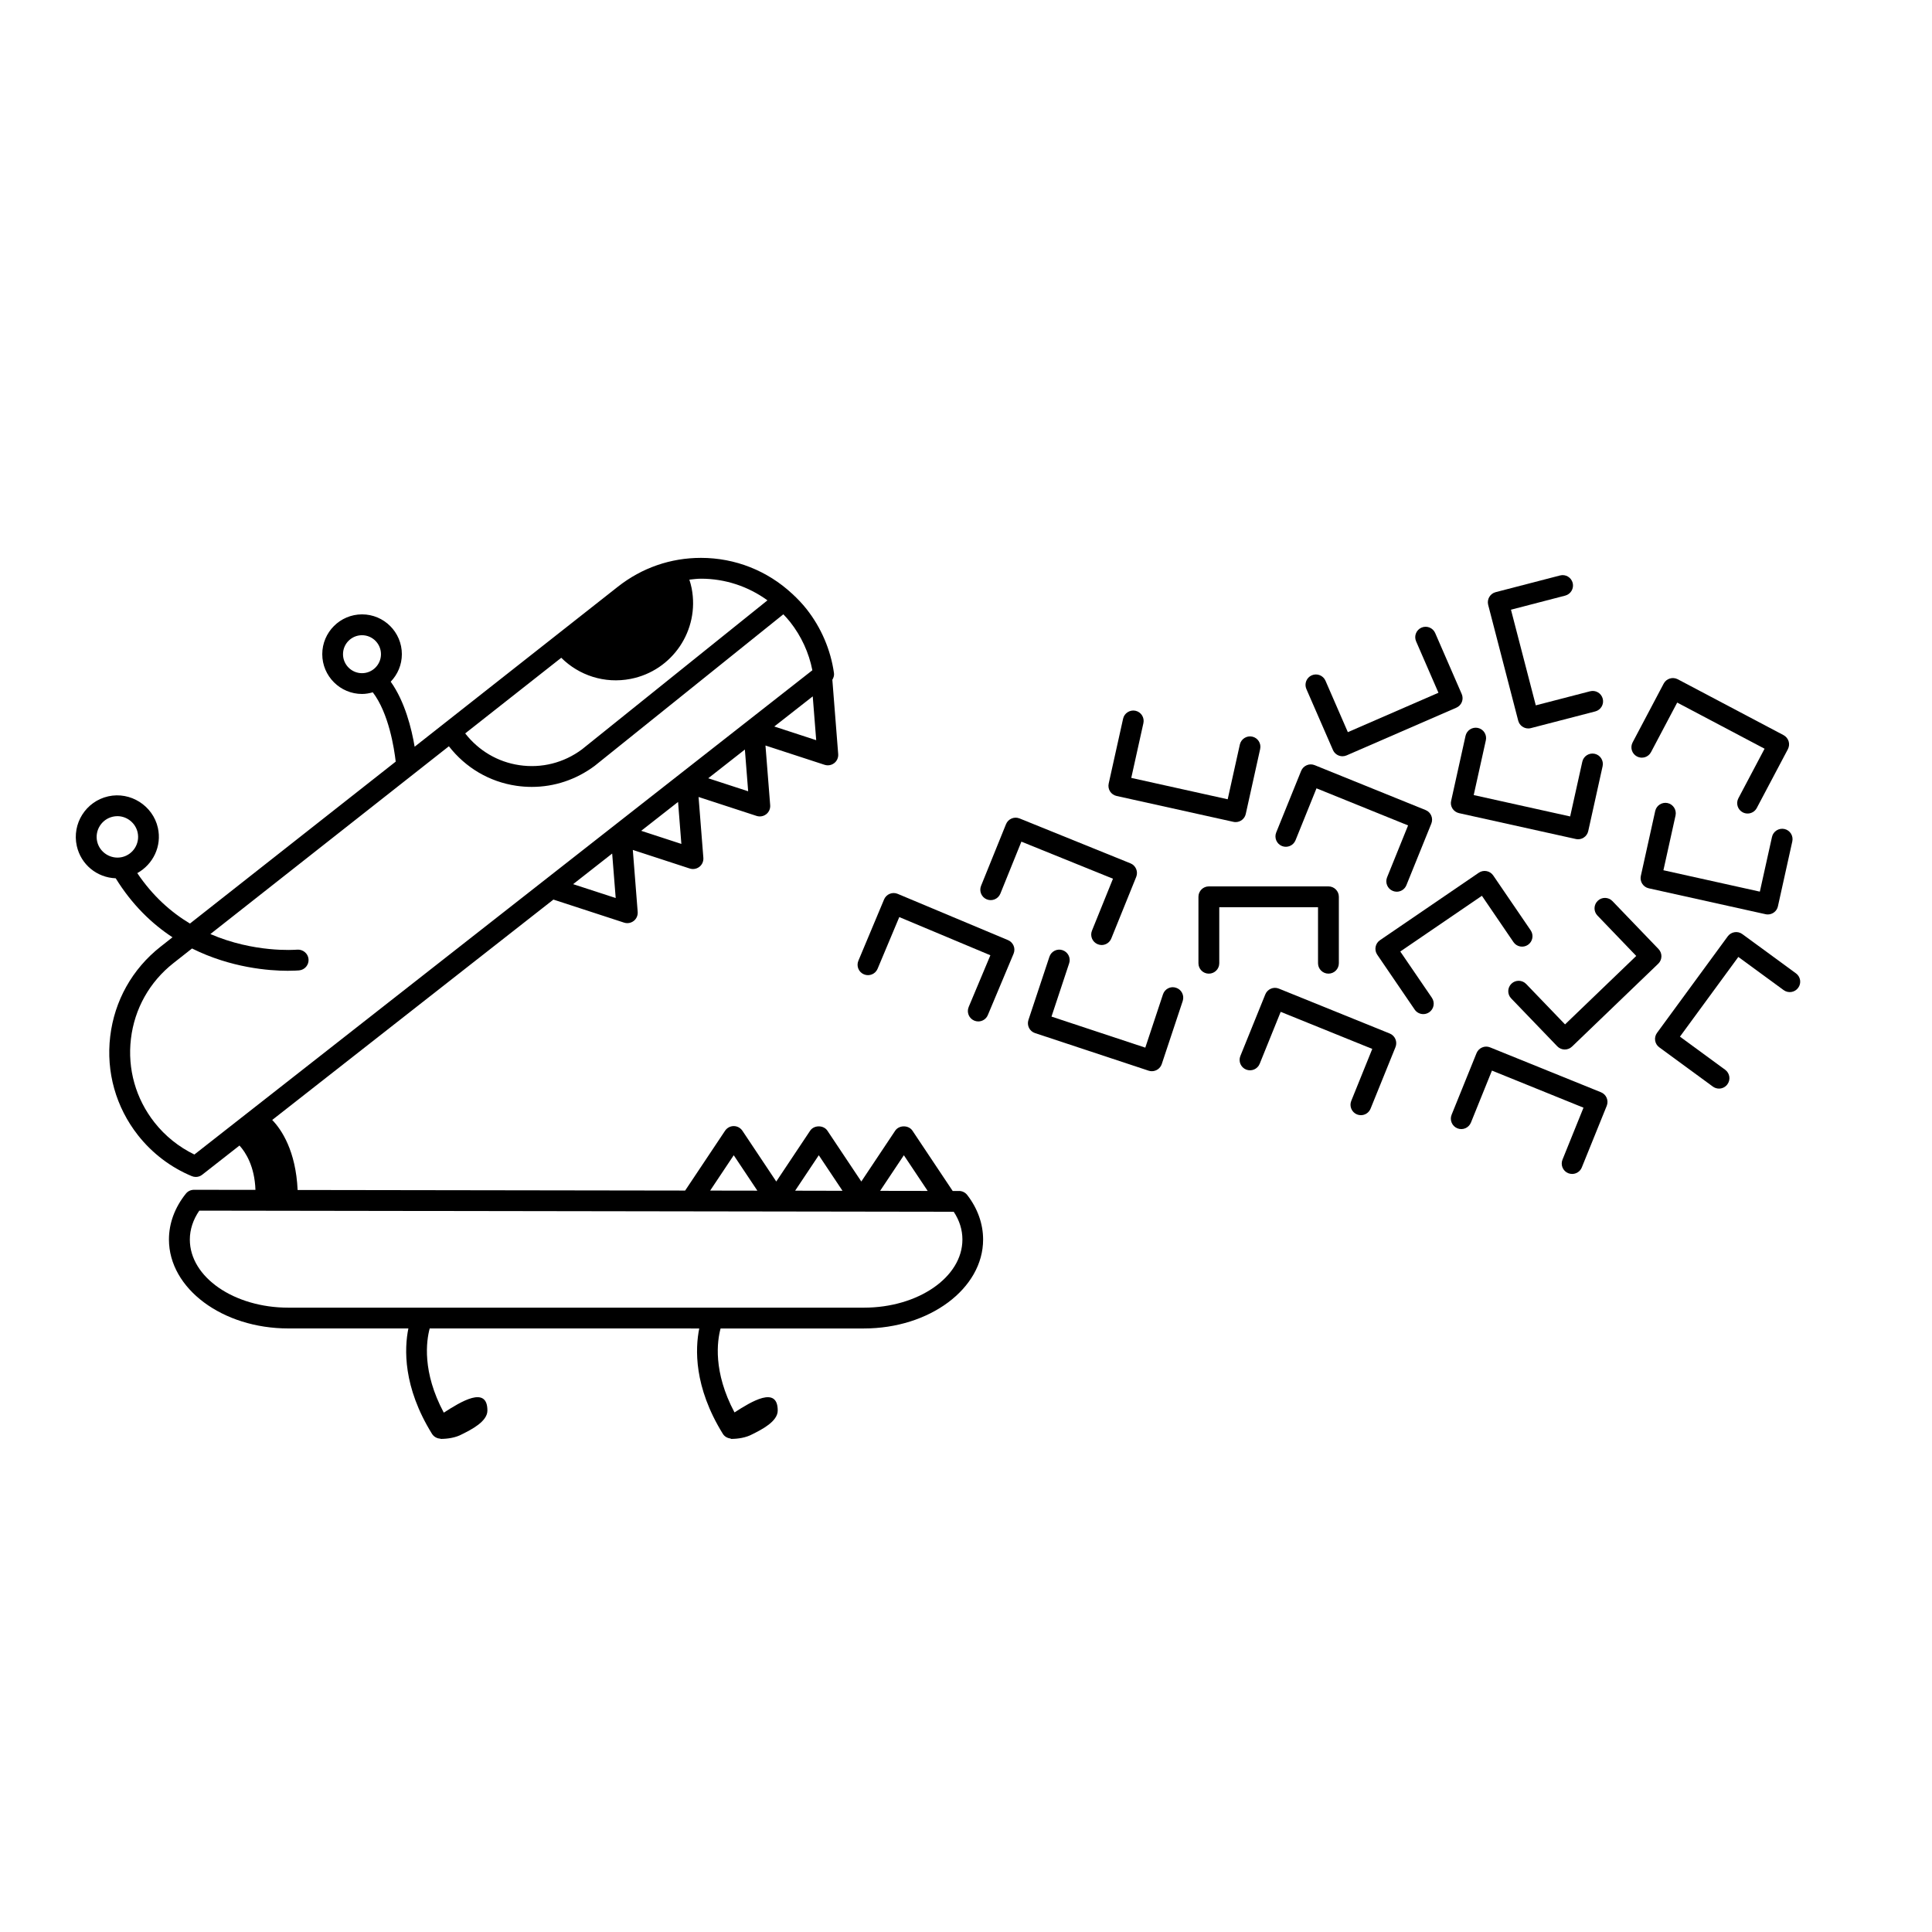<?xml version="1.0" encoding="UTF-8"?>
<!-- Uploaded to: SVG Repo, www.svgrepo.com, Generator: SVG Repo Mixer Tools -->
<svg fill="#000000" width="800px" height="800px" version="1.1" viewBox="144 144 512 512" xmlns="http://www.w3.org/2000/svg">
 <g>
  <path d="m398.16 459.62h-1.688l-10.652-15.965c-1.023-1.543-3.566-1.543-4.59 0l-8.973 13.457-8.977-13.457c-1.023-1.543-3.566-1.543-4.59 0l-8.973 13.457-8.973-13.457c-0.516-0.762-1.371-1.23-2.297-1.23-0.926 0-1.785 0.469-2.297 1.23l-10.578 15.855-102.7-0.152c-0.469-10.328-4.242-15.996-6.734-18.555l74.523-58.406 18.727 6.109c0.281 0.09 0.57 0.137 0.855 0.137 0.609 0 1.215-0.203 1.707-0.59 0.727-0.57 1.113-1.465 1.043-2.383l-1.293-16.43 15.09 4.926c0.281 0.09 0.57 0.137 0.855 0.137 0.609 0 1.215-0.203 1.707-0.59 0.727-0.57 1.113-1.465 1.043-2.383l-1.27-16.121 15.375 5.019c0.281 0.09 0.57 0.137 0.855 0.137 0.609 0 1.215-0.203 1.707-0.59 0.727-0.57 1.113-1.465 1.043-2.383l-1.25-15.82 15.668 5.113c0.281 0.09 0.57 0.137 0.855 0.137 0.609 0 1.215-0.203 1.707-0.59 0.727-0.57 1.113-1.465 1.043-2.383l-1.551-19.695c0.316-0.535 0.523-1.133 0.434-1.77-0.875-6.176-3.387-12.043-7.266-16.969-1.16-1.473-2.449-2.797-3.793-4.047v-0.004c-0.012-0.012-0.023-0.016-0.035-0.023-6.531-6.066-15.059-9.496-24.156-9.496-8.047 0-15.652 2.637-21.992 7.621l-53.887 42.426c-0.805-4.769-2.578-11.961-6.344-17.234 1.824-1.895 2.957-4.457 2.957-7.289 0-5.82-4.731-10.551-10.551-10.551-5.812 0-10.543 4.731-10.543 10.551 0 5.812 4.731 10.543 10.543 10.543 0.992 0 1.934-0.18 2.848-0.438 4.238 5.562 5.668 14.844 6.074 18.367l-54.527 42.914c-5.008-2.996-9.879-7.301-13.961-13.367 4.18-2.309 6.555-7.133 5.457-12.012-1.316-5.859-7.269-9.656-13.156-8.332-5.918 1.328-9.656 7.234-8.328 13.16 1.109 4.918 5.324 8.367 10.312 8.555 4.328 7.012 9.586 12.051 15.047 15.637l-3.18 2.504c-7.473 5.879-12.203 14.312-13.324 23.754-1.125 9.438 1.496 18.75 7.375 26.223 3.75 4.758 8.672 8.504 14.242 10.816 0.344 0.141 0.707 0.215 1.062 0.215 0.609 0 1.211-0.195 1.703-0.59l9.875-7.734c1.621 1.77 4.019 5.496 4.231 11.75l-16.289-0.02h-0.004c-0.836 0-1.629 0.371-2.144 1.023-2.938 3.656-4.488 7.859-4.488 12.152 0 13 14.188 23.566 31.629 23.566h31.824c-1.074 5.281-1.484 15.441 6.254 27.926 0.504 0.805 1.359 1.25 2.242 1.285l0.031 0.066c1.844 0 3.984-0.309 5.672-1.23 2.453-1.219 6.746-3.371 6.746-6.289 0-6.727-7.098-2.312-11.559 0.562-5.789-10.828-4.629-19-3.734-22.324l71.434 0.012c-1.074 5.281-1.484 15.441 6.254 27.926 0.469 0.75 1.254 1.152 2.074 1.238l0.051 0.105c1.832 0 3.988-0.312 5.672-1.23 2.453-1.223 6.746-3.371 6.746-6.289 0-6.664-6.984-2.387-11.453 0.5-5.742-10.793-4.59-18.934-3.691-22.25h37.957c17.438 0 31.617-10.57 31.617-23.566 0-4.16-1.457-8.258-4.211-11.812-0.52-0.672-1.32-1.062-2.172-1.066zm-163.26-142.25c0-2.777 2.258-5.031 5.031-5.031 2.777 0 5.031 2.258 5.031 5.031 0 2.769-2.258 5.031-5.031 5.031-2.769 0-5.031-2.258-5.031-5.031zm-65.156 49.625c-0.66-2.957 1.199-5.898 4.156-6.566 0.398-0.09 0.805-0.137 1.215-0.137 2.539 0 4.793 1.805 5.352 4.293 0.664 2.953-1.199 5.894-4.144 6.559-2.965 0.656-5.926-1.234-6.578-4.148zm126.14 11.316 10.348-8.113 0.934 11.789zm18.043-14.137 9.766-7.652 0.875 11.125zm17.766-13.926 9.707-7.613 0.871 11.062zm17.5-13.719 10.191-7.984 0.918 11.613zm-1.809-33.43-49.168 39.5c-4.793 3.562-10.68 5.055-16.59 4.176-5.734-0.848-10.781-3.844-14.344-8.414l25.457-20.043c4.656 4.637 11.453 6.953 18.391 5.594 11.094-2.168 18.328-12.918 16.164-24.023-0.156-0.781-0.367-1.535-0.605-2.277 1.02-0.105 2.031-0.25 3.066-0.25 6.453-0.004 12.562 2.059 17.629 5.738zm-151.87 146.86c-4.106-1.984-7.742-4.898-10.578-8.5-4.969-6.316-7.184-14.184-6.238-22.156 0.945-7.977 4.949-15.105 11.262-20.066l4.926-3.879c10.324 5.148 20.453 5.91 25.367 5.91 1.715 0 2.793-0.09 3.019-0.105 1.516-0.141 2.629-1.477 2.492-2.992-0.137-1.516-1.5-2.609-2.992-2.504-0.719 0.059-11.441 0.863-23.02-4.133l63.207-49.766c4.422 5.68 10.715 9.418 17.863 10.469 1.371 0.203 2.746 0.301 4.109 0.301 5.949 0 11.73-1.906 16.656-5.57l50.008-40.172c0.625 0.66 1.238 1.324 1.809 2.047 2.953 3.75 4.969 8.137 5.879 12.781zm188.02 0.191 6.309 9.457-12.602-0.02zm-22.547 0 6.289 9.422-12.555-0.027zm-22.539 0 6.262 9.387-12.508-0.02zm34.484 40.395h-152.51c-14.398 0-26.113-8.086-26.113-18.047 0-2.641 0.863-5.266 2.504-7.664l199.94 0.301c1.527 2.312 2.297 4.781 2.297 7.359 0 9.957-11.715 18.051-26.113 18.051z"/>
  <path d="m493.29 399.27c0 1.523 1.238 2.754 2.766 2.754 1.527 0 2.754-1.234 2.754-2.754v-17.613c0-1.523-1.23-2.754-2.754-2.754h-31.703c-1.527 0-2.754 1.234-2.754 2.754v17.617c0 1.523 1.23 2.754 2.754 2.754 1.531 0 2.766-1.234 2.766-2.754v-14.855h26.172z"/>
  <path d="m512.29 417.89-29.383-11.898c-0.676-0.277-1.438-0.273-2.109 0.02-0.68 0.293-1.203 0.828-1.48 1.512l-6.609 16.328c-0.57 1.406 0.105 3.019 1.527 3.594 1.406 0.559 3.019-0.109 3.594-1.527l5.566-13.77 24.27 9.824-5.57 13.773c-0.57 1.406 0.109 3.012 1.527 3.594 0.336 0.133 0.695 0.195 1.031 0.195 1.094 0 2.125-0.656 2.559-1.727l6.609-16.32c0.562-1.422-0.121-3.023-1.531-3.598z"/>
  <path d="m483.73 368.21c1.402 0.562 3.012-0.105 3.594-1.523l5.562-13.77 24.27 9.828-5.57 13.77c-0.562 1.41 0.109 3.023 1.531 3.594 0.336 0.137 0.691 0.207 1.031 0.207 1.09 0 2.121-0.648 2.559-1.723l6.609-16.328c0.57-1.41-0.105-3.023-1.527-3.594l-29.383-11.895c-0.676-0.277-1.438-0.277-2.109 0.016-0.676 0.289-1.203 0.828-1.48 1.5l-6.609 16.324c-0.57 1.414 0.113 3.023 1.523 3.594z"/>
  <path d="m515.09 396.16 21.629-14.766 8.367 12.273c0.852 1.258 2.574 1.582 3.836 0.727 1.258-0.855 1.582-2.574 0.73-3.836l-9.93-14.551c-0.414-0.605-1.043-1.023-1.77-1.152-0.734-0.137-1.461 0.02-2.062 0.434l-26.184 17.875c-1.258 0.855-1.582 2.574-0.73 3.836l9.93 14.551c0.527 0.777 1.395 1.199 2.281 1.199 0.527 0 1.074-0.152 1.559-0.484 1.258-0.855 1.578-2.574 0.727-3.836z"/>
  <path d="m546.34 334.98c0.324 1.246 1.441 2.066 2.672 2.066 0.227 0 0.465-0.023 0.695-0.09l17.055-4.422c1.477-0.383 2.363-1.891 1.984-3.359-0.383-1.473-1.875-2.367-3.367-1.977l-14.379 3.727-6.578-25.348 14.379-3.734c1.465-0.383 2.352-1.891 1.98-3.359-0.383-1.473-1.883-2.371-3.367-1.977l-17.055 4.422c-1.465 0.383-2.352 1.891-1.98 3.359z"/>
  <path d="m585.93 356.82c-1.457-0.316-2.953 0.609-3.281 2.102l-3.809 17.199c-0.328 1.484 0.605 2.957 2.098 3.289l30.953 6.863c0.195 0.047 0.395 0.066 0.594 0.066 1.266 0 2.41-0.875 2.684-2.16l3.812-17.199c0.324-1.484-0.598-2.961-2.098-3.289-1.465-0.312-2.957 0.609-3.285 2.098l-3.219 14.504-25.555-5.668 3.211-14.504c0.328-1.496-0.617-2.973-2.106-3.301z"/>
  <path d="m528.92 358.28c0.395 0.613 1.02 1.047 1.734 1.211l30.961 6.856c0.195 0.039 0.398 0.066 0.59 0.066 0.523 0 1.043-0.145 1.484-0.43 0.621-0.395 1.055-1.02 1.211-1.734l3.809-17.195c0.324-1.484-0.605-2.957-2.098-3.289-1.465-0.324-2.961 0.605-3.285 2.102l-3.219 14.5-25.559-5.664 3.215-14.504c0.328-1.484-0.598-2.961-2.098-3.289-1.473-0.312-2.953 0.609-3.285 2.098l-3.809 17.199c-0.184 0.711-0.043 1.457 0.348 2.074z"/>
  <path d="m497.24 342.75c0.453 1.039 1.465 1.664 2.527 1.664 0.367 0 0.742-0.074 1.102-0.23l29.074-12.637c0.672-0.293 1.195-0.836 1.465-1.516 0.273-0.68 0.25-1.441-0.039-2.109l-7.031-16.164c-0.609-1.395-2.231-2.039-3.633-1.43-1.387 0.609-2.035 2.231-1.426 3.629l5.926 13.633-24.012 10.438-5.93-13.633c-0.609-1.402-2.231-2.031-3.637-1.43-1.391 0.609-2.031 2.231-1.426 3.629z"/>
  <path d="m568.27 433.46-29.383-11.895c-0.672-0.277-1.43-0.277-2.106 0.02-0.68 0.289-1.203 0.828-1.484 1.508l-6.609 16.332c-0.562 1.406 0.109 3.019 1.531 3.594 1.41 0.57 3.012-0.105 3.594-1.527l5.566-13.773 24.262 9.828-5.566 13.773c-0.57 1.406 0.105 3.023 1.527 3.594 0.336 0.133 0.691 0.195 1.031 0.195 1.094 0 2.125-0.648 2.559-1.723l6.609-16.332c0.566-1.414-0.109-3.019-1.531-3.594z"/>
  <path d="m619.95 401.95-14.219-10.41c-1.223-0.898-2.949-0.629-3.856 0.594l-18.738 25.574c-0.434 0.59-0.621 1.328-0.508 2.051 0.109 0.719 0.508 1.367 1.098 1.793l14.207 10.41c0.492 0.352 1.062 0.527 1.621 0.527 0.848 0 1.684-0.395 2.223-1.133 0.906-1.23 0.641-2.953-0.59-3.859l-11.984-8.777 15.473-21.121 11.996 8.781c1.223 0.902 2.969 0.641 3.856-0.59 0.918-1.215 0.648-2.941-0.578-3.84z"/>
  <path d="m567.33 386.62 10.293 10.715-18.871 18.141-10.305-10.715c-1.059-1.094-2.805-1.125-3.898-0.07s-1.133 2.797-0.074 3.894l12.219 12.699c0.535 0.555 1.258 0.848 1.988 0.848 0.691 0 1.375-0.262 1.914-0.77l22.852-21.965c1.098-1.055 1.133-2.801 0.074-3.898l-12.207-12.699c-1.055-1.102-2.816-1.129-3.894-0.074-1.105 1.055-1.145 2.797-0.09 3.894z"/>
  <path d="m411.13 393.14-29.234-12.258c-0.68-0.289-1.441-0.289-2.109-0.012-0.676 0.277-1.215 0.812-1.496 1.484l-6.812 16.254c-0.59 1.406 0.07 3.023 1.477 3.606 1.406 0.586 3.023-0.07 3.613-1.477l5.75-13.703 24.141 10.121-5.75 13.707c-0.59 1.406 0.07 3.023 1.477 3.613 0.348 0.145 0.711 0.215 1.062 0.215 1.082 0 2.106-0.637 2.539-1.691l6.82-16.254c0.281-0.676 0.293-1.438 0.012-2.109-0.281-0.676-0.812-1.215-1.488-1.496z"/>
  <path d="m433.38 390.64c-0.562 1.41 0.109 3.023 1.531 3.594 0.332 0.137 0.691 0.207 1.027 0.207 1.09 0 2.121-0.648 2.562-1.723l6.609-16.332c0.562-1.41-0.109-3.023-1.531-3.594l-29.383-11.895c-1.41-0.574-3.012 0.105-3.594 1.523l-6.609 16.328c-0.57 1.41 0.105 3.023 1.516 3.594 1.41 0.574 3.023-0.105 3.602-1.523l5.57-13.773 24.27 9.824z"/>
  <path d="m455.68 405.77c-1.465-0.508-3.012 0.309-3.481 1.75l-4.684 14.117-24.859-8.227 4.68-14.117c0.488-1.445-0.312-3.008-1.754-3.488-1.441-0.488-3.008 0.309-3.477 1.75l-5.559 16.742c-0.23 0.699-0.176 1.449 0.152 2.106 0.324 0.656 0.906 1.152 1.594 1.375l30.094 9.961c0.293 0.102 0.578 0.141 0.867 0.141 1.152 0 2.231-0.734 2.625-1.891l5.559-16.727c0.469-1.457-0.316-3.023-1.758-3.492z"/>
  <path d="m439.91 354.94 30.953 6.856c0.195 0.047 0.395 0.066 0.598 0.066 1.258 0 2.402-0.875 2.68-2.16l3.812-17.199c0.328-1.484-0.598-2.961-2.098-3.289-1.457-0.324-2.953 0.609-3.285 2.098l-3.219 14.504-25.555-5.664 3.215-14.504c0.328-1.484-0.605-2.961-2.098-3.289-1.461-0.312-2.957 0.609-3.281 2.098l-3.82 17.199c-0.156 0.715-0.031 1.465 0.363 2.082 0.387 0.609 1.02 1.043 1.734 1.203z"/>
  <path d="m577.81 344.47c1.355 0.715 3.019 0.203 3.727-1.148l6.938-13.133 23.156 12.227-6.941 13.133c-0.711 1.352-0.195 3.019 1.152 3.727 0.414 0.215 0.855 0.316 1.289 0.316 0.992 0 1.949-0.535 2.438-1.473l8.238-15.578c0.332-0.645 0.414-1.406 0.195-2.102-0.215-0.695-0.711-1.285-1.355-1.629l-28.027-14.801c-1.355-0.699-3.012-0.195-3.727 1.152l-8.227 15.574c-0.715 1.352-0.211 3.019 1.145 3.734z"/>
 </g>
</svg>